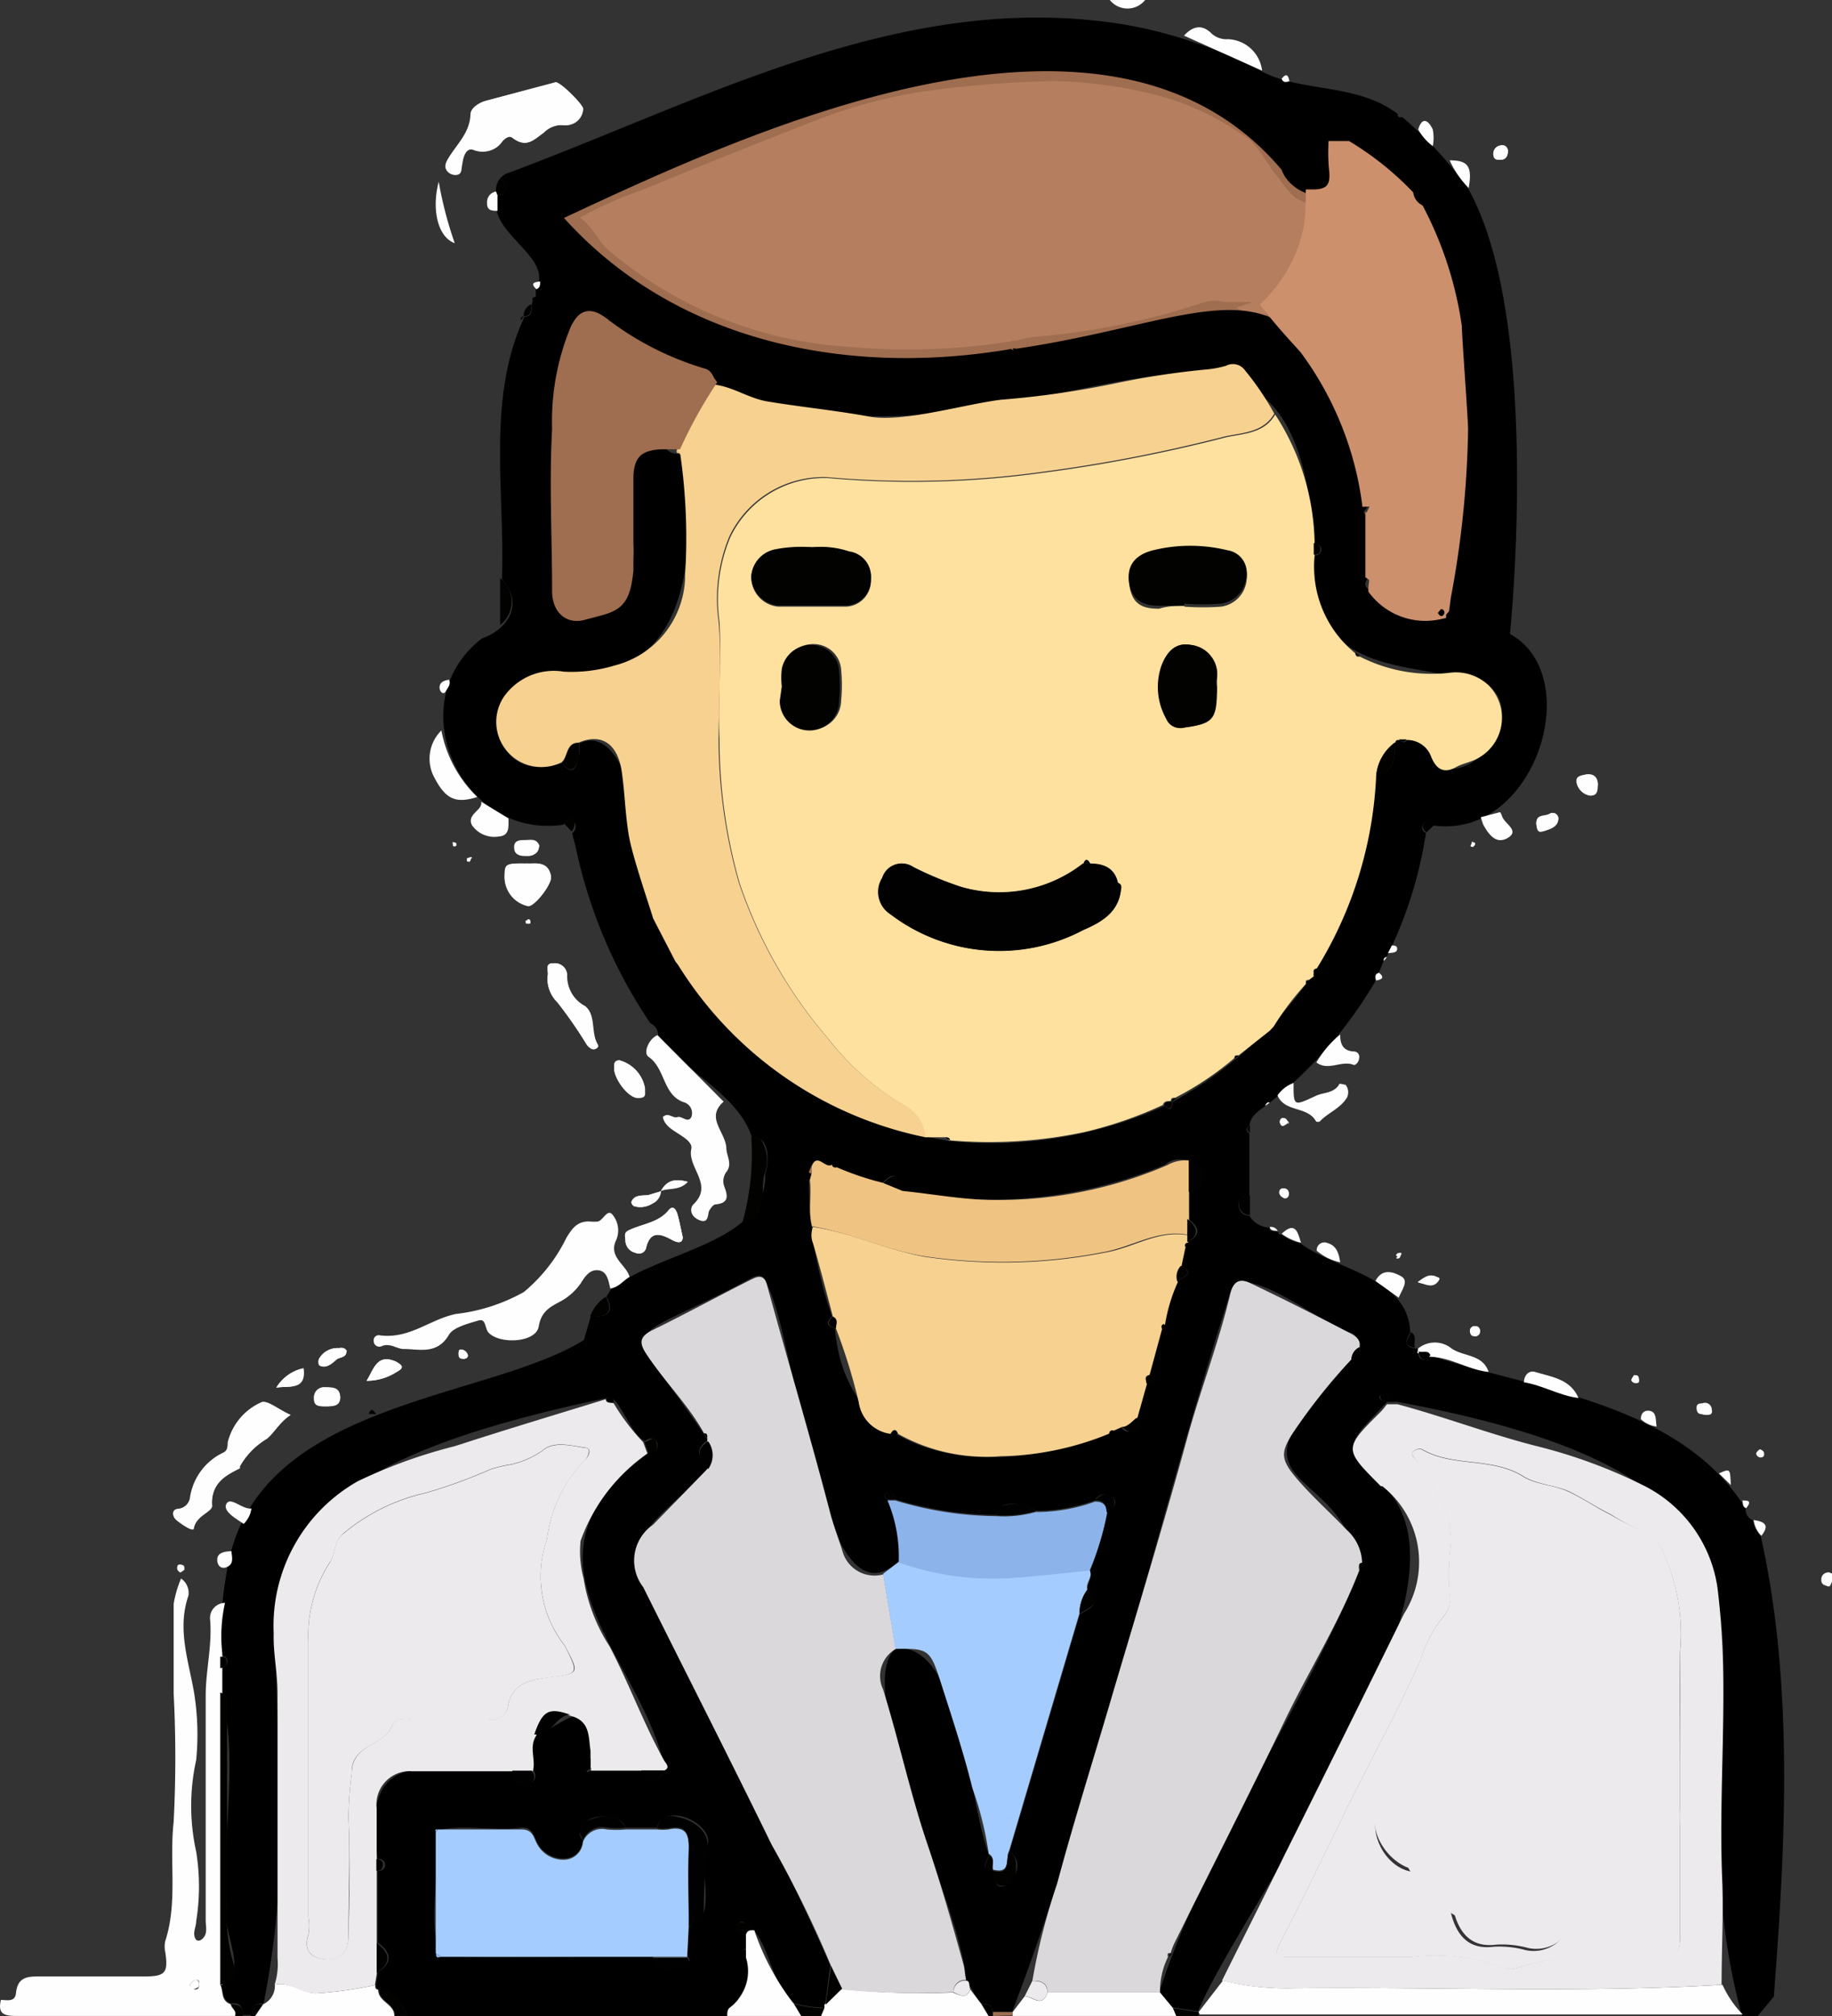 <svg xmlns="http://www.w3.org/2000/svg" viewBox="0 0 61.72 67.9"><rect x="0" y="0" width="61.72" height="67.9" fill="#333333" stroke="none"/><defs><style>.cls-1{fill:#b57e5e;}.cls-1,.cls-13{stroke:#9f6d4f;}.cls-1,.cls-10,.cls-13{stroke-miterlimit:10;stroke-width:0.5px;}.cls-2{fill:#fefeff;}.cls-3{fill:#fefefe;}.cls-4{fill:#020201;}.cls-13,.cls-5{fill:#9f6d4f;}.cls-6{fill:#fee09f;}.cls-7{fill:#dad8db;}.cls-8{fill:#f6d190;}.cls-9{fill:#eceaec;}.cls-10{fill:#cc906d;stroke:#cc906d;}.cls-11{fill:#a4ccfe;}.cls-12{fill:#efc382;}.cls-14{fill:#8cb4eb;}.cls-15{fill:#010101;}</style></defs><g id="&#x5716;&#x5C64;_2" data-name="&#x5716;&#x5C64; 2"><g id="&#x5B57;"><g id="pqctDW"><path class="cls-1" d="M42.52,11.21c-.74-.37-1.18-1-1.87-.79a24.93,24.93,0,0,1-5.73,1.17,3.41,3.41,0,0,0-.69.15.11.11,0,0,0-.12,0,22.3,22.3,0,0,1-5.53.19A14.06,14.06,0,0,1,20.32,8.6c-.45-.39-.58-1-1.29-1.26a12,12,0,0,1,2.45-1.15c1.93-.8,3.87-1.57,5.81-2.33a17.87,17.87,0,0,1,3.6-1,36.3,36.3,0,0,1,4.66-.38A15.47,15.47,0,0,1,39.18,3,9.41,9.41,0,0,1,42,4.33c.58.34.81.94,1.2,1.42s.5.83,1.07.85a9,9,0,0,1-.06,1A8.91,8.91,0,0,1,42.52,11.21Z"></path><path class="cls-2" d="M22.26,40.12l-.43.13c-.21,0-.46,0-.56.23a.18.18,0,0,0,.09.14.75.75,0,0,0,.62-.09.49.49,0,0,0,.29-.42c.24-.15.62,0,.9-.31C22.76,39.69,22.47,39.73,22.26,40.12ZM18.72,2.77c-.77.2-1.53.4-2.29.62-.24.06-.52.25-.53.46,0,.64-.49,1-.77,1.52-.09.14-.13.28,0,.41a.34.34,0,0,0,.23.11c.21,0,.18-.19.21-.34s.07-.62.43-.5a.77.77,0,0,0,.92-.28c.1-.12.27-.23.4-.12.41.34.67.06,1-.18a.88.88,0,0,1,.65-.26.58.58,0,0,0,.68-.55C19.63,3.5,18.88,2.76,18.72,2.77ZM9.79,47.65c-.39-.17-.84-.52-1-.42a2,2,0,0,0-1.12,1.35c0,.13,0,.27-.15.34a2,2,0,0,0-1.12,1.51.44.44,0,0,1-.38.38c-.25,0-.23.26-.07.39s.54.39.56.28c.07-.44.64-.56.62-.77,0-.74.41-1,.93-1.26a.07.07,0,0,0,0-.06A2.67,2.67,0,0,1,9,48.45C9.25,48.24,9.42,47.89,9.79,47.65Zm8.66-14.79a1.1,1.1,0,0,0,.34.89,14.57,14.57,0,0,1,1,1.44c.05.08.14.18.26.14s.11-.12.1-.14c-.26-.41-.05-1-.44-1.31a1.13,1.13,0,0,1-.6-1.05.41.41,0,0,0-.45-.39C18.32,32.43,18.5,32.73,18.45,32.86Zm-.67-3.78c-.77,0-.77,0-.78.51a1,1,0,0,0,.8.93c.23,0,.82-.77.76-1C18.46,29,18.06,29.1,17.78,29.08ZM23,41.66c-.07-.32-.11-.55-.18-.78s-.18-.27-.29-.13c-.34.42-.87.46-1.32.67-.21.09-.15.2-.14.35a.43.43,0,0,0,.34.42.25.25,0,0,0,.36-.18c.14-.56.47-.47.84-.27C22.79,41.84,23,41.91,23,41.66Zm-2.13-5.95c-.19,0-.18.14-.18.27,0,.37.48,1,.8,1s.23-.15.24-.31A1.19,1.19,0,0,0,20.87,35.71ZM12.35,46.5a1.86,1.86,0,0,0,1-.29c.26-.15.14-.25,0-.35C12.69,45.56,12.59,46.13,12.35,46.5ZM11,47.36c.23,0,.48,0,.46-.33s-.28-.31-.51-.31a.34.34,0,0,0-.37.37C10.56,47.38,10.78,47.36,11,47.36Zm-1.67-.63c.4-.07,1,.11.9-.65A1.41,1.41,0,0,0,9.31,46.73Zm2.36-1.22c-.06-.14-.18-.12-.28-.11a.71.71,0,0,0-.66.35.26.26,0,0,0,0,.23c.29.16.42-.16.63-.23S11.66,45.68,11.67,45.51Zm6.49-17c-.07-.27-.29-.19-.47-.2s-.38,0-.37.26.24.26.43.26S18.13,28.74,18.16,28.49ZM15.62,45.76c.11,0,.17-.07.13-.16a.27.27,0,0,0-.18-.15c-.11,0-.13.08-.12.17S15.53,45.76,15.62,45.76Zm-9.41,7.1c0-.07,0-.15-.09-.16s-.15,0-.15.13a.2.2,0,0,0,.1.12S6.16,52.9,6.21,52.86ZM15.73,29s.08.05.11,0,0-.06.05-.1-.08-.05-.11,0S15.75,28.94,15.73,29Zm2.14,2.11s0-.1-.05-.11-.07,0-.1,0,0,.09,0,.1S17.83,31.1,17.87,31.09Zm-2.5-2.7s-.08-.06-.11-.05,0,.07,0,.11.08.05.1,0S15.36,28.42,15.37,28.39Z"></path><path d="M18.05,10l0-.25c.65-1.12-1.67-1.88-1.31-3.16.49-.07.34-.46.37-.76,6.7-2.49,13.38-6.22,20.79-5a15.69,15.69,0,0,1,4.6,1.57c1.34.72,3.23.39,4.59,1.44,0,.07,0,.13.15.1a13.69,13.69,0,0,1,2.22,2.41h0c2.51,4.45,1.41,15,1.41,15,2.58,1.41.85,6.92-2.57,6.45a.2.2,0,1,0-.26.25,14.09,14.09,0,0,1-1.33,4.19c-.07,0-.13.05-.1.14l-.17.4c-.16,0-.12.16-.1.26a14.71,14.71,0,0,1-3.58,4.11c-.09,0-.12,0-.15.11-.23.17-.48.33-.52.65-.12.09-.12.18,0,.26v2.11c-.5-.09-.47.66,0,.66a.83.83,0,0,0,.67.4c0,.16.17.11.27.14s0,.13.13.09a1.75,1.75,0,0,0,.65.3c1.2.91,3.64,1.13,3.7,3-.15.26-.24.52.25.55,0,.29.14.53.41.23,3.68,1.18,8.44,1.63,10.64,5.15a.39.39,0,0,0,.25.4.92.92,0,0,0,.26.53c1.12,5,.83,10.43.44,15.51l-.55.66h-.52c-3.06-11.28,5-17.62-11.61-20.69l-.05-.11.05.11h-.22c-.06-.62-.74-.08-.13,0-1.18,1.3-1.7,1.43-.21,2.76,3.79,3.31-4.47,13.8-6.16,17.76l-.86-.13-.44-.53c1.61-4.9,4.75-9.4,6.76-14.21-.67-3.85-5-2.35-.31-7.11.49,0,.3-.79,0-.87-.89-.2-3.69-2.56-4.06-1.35-2.58,8-4.39,16.47-7.35,24.22l-.65,0c0-.25-.18-.27-.38-.27-.24-.23-.33-.58-.53-.79-.08-2.39-3.9-9.79-2.37-11.17,2.21-.26,2.48,5.26,3.15,6.95-.06.21-.33.47.14.53h0c0,1.29,1.37-.1.55-.64l2.37-8c.58-.31.61-.4.26-.79-.06-.23.2-.42.08-.66a9.66,9.66,0,0,0,.57-2c.68-.3-.05-.92-.41-.38a5.77,5.77,0,0,1-2,.35c-.35-.25-1.28-.42-1.31.14a12,12,0,0,1-3.42-.53c0-.36-.57-.21-.26,0a4.85,4.85,0,0,1,.38,2.09c-2.67,2.49-3.44-7.65-4.45-9.35-.09-.36-.33-.28-.49-.2-4.74,2.56-4.4,1.08-1.48,5.47-.48.31-.29.62,0,.93-.88,1.22-3.22,2.26-2.16,4,2.06,4.27,4.38,8.42,6.28,12.76-.07.47-.11,1-.2,1.42a4.31,4.31,0,0,1-1-.14c-.87-.67-.87-2.42-1.76-2.75-.36,0-.12.42.14.39v.52c-.23,0-.23.28,0,.27.27.85-.28,1.32-.63,2H13.71a1.23,1.23,0,0,0-.94-.91h0l-.1-.16,0,0,.06-.41c.54-.35.42-.7,0-1V63a.2.2,0,1,0,0-.39c-.64-4,1.79-2.91,4.58-3-.17.65,1,.59.66,0,.07-.39-.14-.81.11-1.19,1.09-.42,1.61-1.39,1.84.53-.23,0-.24.27,0,.27v.26c-.28,0-.19.35,0,.11l1.7,0c.31.52.48.52.79,0-.82-3.89-5.48-7.06-.54-10.68.48,0,.29-.7-.14-.38-.53-.23-.89-1.64-1.29-1.45-16.35,3.43-9.1,8-11.56,20.39-.3,0-.44.08-.41.39H8.18c0-.3-.11-.43-.4-.39-.32-.12-.24-.44-.36-.66,1.05-.3,0-1.78.23-2.59-.2-2.34.43-5.2-.23-7.28v-.79a.2.2,0,1,0,0-.39,14.76,14.76,0,0,1,.25-3c1-5.59,8.71-5.59,12-7.63l.23-.79c.47,0,.85-.06.53-.67l.15-.24c1.59-1.31,5.27-1.53,5.2-3.9.14-.4.16-1.28-.45-1.24-.47-1.44-2.25-2.17-3.16-3.43a.43.43,0,0,0-.26-.4,16.75,16.75,0,0,1-2.53-6s-.1-.35-.1-.4c.34-.28-.19-.79-.29-.29-3.46.53-5.56-4.12-2.75-6.27.8-.28,1.46-1.1.67-2,.11-2.93-.53-6.08.76-8.83h0C18.09,10.64,17.78,10.18,18.05,10ZM44.1,33a13.43,13.43,0,0,0,2.26-6.84C47,26,47,25.51,47,25c.07-.26.28.17.4-.09a.86.86,0,0,1,.82.6c1,1.36,3.4-1.3,1.9-2.46-2.69-.85-6-.14-5.85-4.35a.2.2,0,1,0,0-.39c-.81-13-12,1.53-24-7.39-1.36-.69-1.29,2.77-1.39,3.56.2,1.16-.79,6.46.79,6.18,1-.28,1.32-.21,1.44-1.43a1,1,0,0,0,0-1.32c.06-1.12-.48-3.17,1.29-3,0,.32.26.37.53.38.62,3.1.36,7.8-3.93,7.35-2.85-.44-2.95,4-.06,3.06.46.67.64-.28.57-.66,2.06-1,2.51,5.9,2.51,5.9a13.43,13.43,0,0,0,10,7.49,14.21,14.21,0,0,0,7.22-1.19c.22.22.24.05.26-.13h0A13.64,13.64,0,0,0,44.1,33ZM27.25,39.47c-.27.08-.21.27,0,.27a14.07,14.07,0,0,0,.78,4.6c-.21.19-.18.32.1.39.4,4.91,6,5.09,9.63,3.33.26.37,1,.06.5-.31l.33-1.17c.3.05.43-.25.08-.27.3-1.06.56-2.12,1-3.16.45-.28.46-.3.12-.52a2.71,2.71,0,0,1,.23-.81h0c.46-.24.39-.5,0-.78v-.92c1.13-.27,0-1.55-.78-.89a15.23,15.23,0,0,1-8.85.87c-.15-.59-.27-.64-.66-.27A7.6,7.6,0,0,1,28,39.22C27.68,39.34,27.49,38.72,27.25,39.47ZM22.13,61.55H21.08c-.31-.76-2-.3-1.44.44-.14.89-1.28.7-1.57,0-.11-.23-.15-.46-.51-.44-.89.13-2.19-.15-2.87.13.18,1.27-.35,3.28.2,4.2,2.37.06,4.74,0,7.11,0,0,.59,1.56.48,1.16,0l.05-1c1-.17.29-1.93.61-2.68S22.38,60.62,22.13,61.55ZM48.6,20.13c1-2.49,0-6.21.37-9.1,0-.28,0-.58-.42-.63-.2-1.18-.2-3.15-1.13-3.78a10,10,0,0,0-2-1.6c-.42-.73-.43.39-.38.7.15,1.36-1.54.92-1.86,0C37.42-1.11,25.67,4.21,19,7.34c3.8,4.22,9.61,5.35,15.08,4.41,0,.05.09.05.12,0,7.29-1.06,9.83-4.08,11.85,5.36-.2.18-.07.23.1.27l0,2c-.19.22-.25.41.1.53a2.11,2.11,0,0,0,2.12.77c.11.25.36,0,.11-.13Z"></path><path class="cls-3" d="M7.42,66.84c.12.22,0,.54.36.66,0,.13.21.22.14.39-2.46,0-4.92,0-7.38,0-.45,0-.61-.1-.51-.54.2,0,.48.09.51-.24.06-.57.44-.55.86-.55q1.74,0,3.48,0c.69,0,.79-.13.69-.81a.86.86,0,0,1,0-.39c.42-1.3.13-2.65.28-4a41.87,41.87,0,0,0,0-4.34c0-1,0-2,0-3a3.69,3.69,0,0,1,.25-.86.59.59,0,0,1,.25.57c-.39,1.13,0,2.18.19,3.28a8.92,8.92,0,0,1,.07,2.26,7.15,7.15,0,0,0,0,3.09,7.34,7.34,0,0,1,0,2.34c0,.21-.15.42,0,.63a.15.15,0,0,0,.16,0c.25-.17.16-.43.16-.66,0-2.52,0-5,0-7.56,0-.86.22-1.69.15-2.55a.51.51,0,0,1,.5-.58,5.16,5.16,0,0,0-.09,1.71V66.84ZM6.53,67c.09,0,.17,0,.18-.14s0-.19-.12-.18a.3.3,0,0,0-.18.15C6.37,66.87,6.42,66.94,6.53,67Z"></path><path class="cls-3" d="M40.38,67.76l.82-1.06a9,9,0,0,0,2.19.26c4.88-.06,9.76.17,14.64-.12a3.57,3.57,0,0,0,.68,1H40.42Z"></path><path class="cls-3" d="M32.69,67l.38.5.24.4H27.66l.11-.26a.25.25,0,0,0,0-.12l.55-.54a26.53,26.53,0,0,0,3.78.12C32.34,67.19,32.56,67.34,32.69,67Z"></path><path class="cls-3" d="M39.08,67.1l.44.53.11.26H34.1a.08.08,0,0,0,0-.11l.42-.55c.26,0,.59.41.77-.13Z"></path><path class="cls-3" d="M8.86,67.5a.68.68,0,0,0,.4-.66c.5-.13.89.27,1.38.29a12.89,12.89,0,0,0,2-.28l0,0c0,.09,0,.14.1.16h0c0,.42.58.48.54.91H8.58Z"></path><path class="cls-3" d="M24.5,67.89c0-.11,0-.22.1-.29a1.53,1.53,0,0,0,.53-1.68v-.79c0-.16.15-.16.28-.13a8.45,8.45,0,0,0,1.34,2.49l.24.4Z"></path><path class="cls-4" d="M13.31,67.89c0-.43-.55-.49-.54-.91a1.23,1.23,0,0,1,.94.91Z"></path><path class="cls-3" d="M38.58,0a.76.76,0,0,1-1.19,0Z"></path><path class="cls-4" d="M27,67.89l-.24-.4a4.31,4.31,0,0,0,1,.14l-.11.26Z"></path><path class="cls-4" d="M39.63,67.89l-.11-.26.86.13,0,.13Z"></path><path class="cls-4" d="M7.92,67.89c.07-.17-.09-.26-.14-.39.29,0,.43.09.4.39Z"></path><path class="cls-4" d="M8.86,67.5l-.28.39H8.45C8.42,67.58,8.56,67.46,8.86,67.5Z"></path><path class="cls-4" d="M33.31,67.89l-.24-.4c.2,0,.37,0,.38.27v.13Z"></path><path class="cls-5" d="M33.45,67.89v-.13l.65,0a.08.08,0,0,1,0,.11Z"></path><path class="cls-3" d="M21.21,43c-.22.13-.37.36-.65.39-.06-.25-.1-.57-.39-.61s-.45.19-.6.43a2,2,0,0,1-.62.58c-.36.2-.71.33-.8.88s-1.31.61-1.69.21c-.13-.14-.08-.49-.34-.41s-.86.22-1,.49c-.4.67-1,.47-1.52.47-.23,0-.45-.21-.73-.1a.19.19,0,0,1-.28-.17.17.17,0,0,1,.21-.19c1,.13,1.68-.54,2.56-.72a6.11,6.11,0,0,0,2.29-.74,5.51,5.51,0,0,0,1.43-1.82c.22-.37.41-.59.84-.55a1.62,1.62,0,0,0,.19,0c.2,0,.34-.45.52-.24a.83.83,0,0,1,.13.86C20.48,42.33,21.1,42.59,21.21,43Z"></path><path class="cls-3" d="M22.15,34.86l2.23,2.24c-.62.54.05,1,.09,1.55,0,.28.22.54,0,.82a.52.52,0,0,0-.06.51c.12.32.13.54-.3.58-.08,0-.17.13-.22.22s0,.45-.33.31-.32-.42-.19-.54c.68-.66-.22-1.23-.08-1.86.05-.21-.25-.39-.45-.52s-.45-.27-.51-.55c.18-.18.33.05.49,0s.35.22.47,0a.38.38,0,0,0-.22-.49c-.75-.23-.64-1.14-1.22-1.54C21.67,35.48,21.83,35,22.15,34.86Z"></path><path class="cls-3" d="M18.72,2.77c.16,0,.91.73.88.89a.58.58,0,0,1-.68.55.88.88,0,0,0-.65.26c-.29.24-.55.52-1,.18-.13-.11-.3,0-.4.12a.77.77,0,0,1-.92.28c-.36-.12-.39.25-.43.5s0,.33-.21.34a.34.34,0,0,1-.23-.11c-.12-.13-.08-.27,0-.41.28-.49.75-.88.77-1.52,0-.21.29-.4.53-.46C17.19,3.17,18,3,18.72,2.77Z"></path><path class="cls-3" d="M9.79,47.65c-.37.24-.54.59-.82.8a2.67,2.67,0,0,0-.89.94.07.07,0,0,1,0,.06c-.52.26-1,.52-.93,1.26,0,.21-.55.33-.62.77,0,.11-.39-.15-.56-.28s-.18-.34.07-.39a.44.44,0,0,0,.38-.38,2,2,0,0,1,1.12-1.51c.15-.07.13-.21.15-.34a2,2,0,0,1,1.12-1.35C9,47.13,9.4,47.48,9.79,47.65Z"></path><path class="cls-3" d="M18.45,32.86c.05-.13-.13-.43.19-.42a.41.41,0,0,1,.45.39,1.13,1.13,0,0,0,.6,1.05c.39.28.18.9.44,1.31,0,0-.05.12-.1.14s-.21-.06-.26-.14a14.57,14.57,0,0,0-1-1.44A1.1,1.1,0,0,1,18.45,32.86Z"></path><path class="cls-3" d="M17.78,29.08c.28,0,.68-.08.78.4.06.27-.53,1-.76,1a1,1,0,0,1-.8-.93C17,29.08,17,29.07,17.78,29.08Z"></path><path class="cls-3" d="M14.87,24.6a4.19,4.19,0,0,0,1.21,2.24c-.73.23-1.07.08-1.46-.68A1.33,1.33,0,0,1,14.87,24.6Z"></path><path class="cls-3" d="M23,41.66c0,.25-.21.18-.39.08-.37-.2-.7-.29-.84.27a.25.25,0,0,1-.36.18.43.43,0,0,1-.34-.42c0-.15-.07-.26.14-.35.45-.21,1-.25,1.32-.67.11-.14.25,0,.29.13S22.93,41.34,23,41.66Z"></path><path class="cls-4" d="M25.31,38.29c.13,0,.27,0,.35.12a1.3,1.3,0,0,1,.1,1.12c-.17.58.19,1.42-.75,1.65A8.56,8.56,0,0,0,25.31,38.29Z"></path><path class="cls-3" d="M16.21,27l.92.56c0,.26.05.58-.32.61a.92.92,0,0,1-.91-.38C15.71,27.41,16.28,27.29,16.21,27Z"></path><path class="cls-3" d="M20.88,35.71a1.19,1.19,0,0,1,.85.93c0,.16,0,.31-.24.31s-.82-.6-.8-1C20.69,35.85,20.68,35.7,20.88,35.71Z"></path><path class="cls-3" d="M15.32,8.19c-.56-.2-.79-1.11-.54-2.07A13.16,13.16,0,0,0,15.32,8.19Z"></path><path class="cls-3" d="M12.35,46.5c.24-.37.34-.94,1-.64.19.1.31.2,0,.35A1.86,1.86,0,0,1,12.35,46.5Z"></path><path class="cls-3" d="M11,47.36c-.2,0-.42,0-.42-.27a.34.34,0,0,1,.37-.37c.23,0,.48.05.51.31S11.21,47.36,11,47.36Z"></path><path class="cls-4" d="M16.85,21.05v-.79l0-.79A1,1,0,0,1,16.85,21.05Z"></path><path class="cls-3" d="M9.31,46.73a1.41,1.41,0,0,1,.9-.65C10.29,46.84,9.71,46.66,9.31,46.73Z"></path><path class="cls-3" d="M11.67,45.51c0,.17-.16.2-.27.24s-.34.39-.63.23a.26.26,0,0,1,0-.23.71.71,0,0,1,.66-.35C11.49,45.39,11.61,45.37,11.67,45.51Z"></path><path class="cls-3" d="M8.47,50.8a.89.89,0,0,1-.26.52c-.26-.18-.72-.43-.58-.68S8.16,50.84,8.47,50.8Z"></path><path class="cls-3" d="M18.16,28.49c0,.25-.19.32-.41.32s-.42,0-.43-.26.19-.26.37-.26S18.09,28.22,18.16,28.49Z"></path><path class="cls-3" d="M22.26,40.12a.47.47,0,0,1-.28.41.75.75,0,0,1-.62.09.18.18,0,0,1-.09-.14c.1-.27.35-.19.56-.23Z"></path><path class="cls-4" d="M20.41,43.67c.32.61-.06.68-.53.67A1.3,1.3,0,0,1,20.41,43.67Z"></path><path class="cls-3" d="M22.27,40.11c.2-.38.49-.42.9-.31C22.89,40.11,22.51,40,22.27,40.11Z"></path><path class="cls-3" d="M7.8,52.24c0,.17.1.4-.13.52s-.37-.06-.35-.27S7.6,52.24,7.8,52.24Z"></path><path class="cls-4" d="M17.13,5.82c0,.3.12.69-.37.76l-.05-.13A.61.61,0,0,1,17.13,5.82Z"></path><path class="cls-3" d="M16.71,6.45l.05.13,0,.52c-.17,0-.36,0-.35-.26A.36.36,0,0,1,16.71,6.45Z"></path><path class="cls-3" d="M15.62,45.76c-.09,0-.17,0-.17-.14s0-.19.12-.17a.27.27,0,0,1,.18.15C15.79,45.69,15.73,45.76,15.62,45.76Z"></path><path class="cls-3" d="M15.13,22.89c.07.17-.05.27-.12.4s-.22,0-.2-.17S15,22.91,15.13,22.89Z"></path><path class="cls-3" d="M6.21,52.86s-.11.1-.14.09a.2.2,0,0,1-.1-.12c0-.09,0-.17.15-.13S6.17,52.79,6.21,52.86Z"></path><path class="cls-4" d="M17.91,10.24c0,.2,0,.41-.27.41A.43.43,0,0,1,17.91,10.24Z"></path><path class="cls-3" d="M15.73,29s0-.09,0-.1.07,0,.11,0,0,.09-.05.1S15.77,29,15.73,29Z"></path><path class="cls-3" d="M18.2,9.48c0,.09,0,.22-.13.26C17.85,9.53,18,9.5,18.2,9.48Z"></path><path class="cls-3" d="M17.87,31.09s-.08.05-.11,0,0-.06,0-.1.08-.05.1,0S17.86,31.05,17.87,31.09Z"></path><path class="cls-3" d="M15.37,28.39s0,.09,0,.1-.07,0-.1,0,0-.1,0-.11S15.34,28.37,15.37,28.39Z"></path><path class="cls-4" d="M19.65,45.13c.07,0,.18.07.18.11s-.11.13-.21.15Z"></path><path class="cls-4" d="M12.67,47.62h-.25C12.5,47.4,12.58,47.48,12.67,47.62Z"></path><path class="cls-4" d="M18.05,10l-.11.14C17.91,10,18,10,18.05,10Z"></path><path class="cls-4" d="M17.65,10.64l-.1.15C17.52,10.69,17.58,10.67,17.65,10.64Z"></path><path class="cls-2" d="M53.83,26.39c0-.18-.12-.35-.37-.31s-.39.07-.34.29a.55.55,0,0,0,.44.42C53.78,26.81,53.82,26.61,53.83,26.39ZM52.5,27.56a.19.19,0,0,0-.28-.16c-.17.1-.48,0-.46.34s.13.29.31.23S52.49,27.83,52.5,27.56ZM50.8,5.08a.19.19,0,0,0-.25-.18.28.28,0,0,0-.24.27c0,.17.12.22.26.21S50.8,5.27,50.8,5.08Zm-3,38.1c.3.12.48.17.63,0s0-.16,0-.17C48.16,42.88,48,43,47.76,43.18Zm14,10c0-.12,0-.23-.18-.19a.23.23,0,0,0-.18.24.17.17,0,0,0,.2.19C61.69,53.37,61.72,53.26,61.72,53.15Zm-4.37-5.89c-.14,0-.21.07-.19.2s.13.16.24.16.23,0,.19-.19A.23.23,0,0,0,57.35,47.26ZM49.72,45a.16.16,0,0,0,.14-.18.15.15,0,0,0-.16-.16.16.16,0,0,0-.17.21C49.55,44.94,49.62,45,49.72,45Zm-6.3-4.81a.16.16,0,0,0-.18-.14.12.12,0,0,0-.13.17.28.28,0,0,0,.18.14C43.41,40.35,43.42,40.25,43.42,40.16Zm11.63,6.15c0,.06-.1.11-.09.15a.16.16,0,0,0,.13.09c.09,0,.16,0,.12-.15S55.12,46.35,55.05,46.31Zm4.23,2.5c-.05,0-.11.09-.11.13s.07.1.11.11.18,0,.15-.13S59.34,48.85,59.28,48.81Zm-15.86-11c-.06,0-.09-.12-.13-.13s-.14,0-.16.05,0,.16.1.16A.55.55,0,0,0,43.42,37.79Zm3.79,4.41s-.08-.05-.11,0,0,.06-.05.1.08.05.11,0S47.19,42.23,47.21,42.2Zm2.38-13.86-.05.11s.09.05.11,0,0-.06.05-.1Z"></path><path class="cls-6" d="M46.36,26.18a13.49,13.49,0,0,1-2,6.44c-.07,0-.13.05-.1.14a.27.27,0,0,0,0,.12L44.1,33h0c-.07,0-.13,0-.1.13a9.56,9.56,0,0,0-1.09,1.44l-.13.14-1.05.83c-.09,0-.12,0-.14.09a10.46,10.46,0,0,1-2,1.34c-.09,0-.13,0-.15.11h0c-.1,0-.23,0-.26.13a13.64,13.64,0,0,1-2.63.91,15.38,15.38,0,0,1-4.59.28c0-.06,0-.12-.14-.1l-.66,0a1.33,1.33,0,0,0-.58-1A9,9,0,0,1,27.92,35a15.82,15.82,0,0,1-3-5.25,17.6,17.6,0,0,1-.68-4.86c-.06-1.31.07-2.64,0-3.94a5.45,5.45,0,0,1,.36-2.85,3.51,3.51,0,0,1,3.3-2,32,32,0,0,0,7.25-.18,51.19,51.19,0,0,0,6.14-1.19c.57-.13,1.3-.12,1.67-.77a8.15,8.15,0,0,1,1.33,4.36v.39A3.75,3.75,0,0,0,45.66,22c0,.07.05.14.15.11a5.31,5.31,0,0,0,3,.55,1.61,1.61,0,0,1,1.32.4,1.55,1.55,0,0,1-.45,2.53c-.2.09-.41.13-.6.23-.41.24-.67.11-.85-.3a.86.86,0,0,0-.82-.6h-.26c-.08,0-.12,0-.14.08A1.55,1.55,0,0,0,46.36,26.18ZM37.76,30c0-.11,0-.22-.1-.27-.11-.5-.49-.62-.93-.64-.08-.14-.15-.19-.23,0a4.59,4.59,0,0,1-4.12.78,11.59,11.59,0,0,1-1.59-.66.69.69,0,0,0-1.05.36A.89.89,0,0,0,30,30.79a6.05,6.05,0,0,0,6.48.53C37.08,31.07,37.67,30.74,37.76,30ZM27.37,18.43a4.66,4.66,0,0,0-1.26.11,1,1,0,0,0-.8.89,1,1,0,0,0,.9,1c.77,0,1.53,0,2.3,0a.87.87,0,0,0,.83-.9.85.85,0,0,0-.73-.92A3,3,0,0,0,27.37,18.43Zm12.53,2h0a8.55,8.55,0,0,0,1.24,0,1,1,0,0,0,.86-.91.76.76,0,0,0-.64-.89,5.28,5.28,0,0,0-2.5,0c-.59.15-.91.44-.81,1.09s.46.78,1,.78C39.33,20.41,39.61,20.4,39.9,20.4ZM26.34,23.11v.46a1,1,0,1,0,2,0,5.35,5.35,0,0,0,0-1,.93.93,0,0,0-.93-.88,1,1,0,0,0-1,.8A2.31,2.31,0,0,0,26.34,23.11ZM41,23.17c0-.11,0-.22,0-.33a1,1,0,0,0-.85-1.12c-.54-.1-.86.23-1,.75a2.2,2.2,0,0,0,.18,1.74.5.5,0,0,0,.6.29C40.82,24.37,40.94,24.25,41,23.17Z"></path><path class="cls-7" d="M32.12,67.09A26.53,26.53,0,0,1,28.34,67L28,66.21A38.14,38.14,0,0,0,26,62.13c-1.42-2.91-2.89-5.79-4.33-8.68a1.46,1.46,0,0,1,.33-2.1l1.83-1.88a.8.8,0,0,0,0-.93l0-.12c0-.1,0-.12-.11-.15-.52-.94-1.29-1.7-1.89-2.59-.27-.39-.36-.64.16-.89,1.13-.55,2.23-1.16,3.36-1.72.16-.08.4-.16.49.2.7,2.55,1.45,5.08,2.12,7.64.11.44.29.89.42,1.32a1.12,1.12,0,0,0,1.38.79l.42,2.51a1.05,1.05,0,0,0-.43,1.36c.54,1.74.92,3.52,1.5,5.23.45,1.33.83,2.67,1.2,4,.06.19.05.38.1.56A.39.39,0,0,0,32.12,67.09Z"></path><path class="cls-7" d="M39.08,67.1H35.29c0-.33-.23-.41-.51-.39a21.34,21.34,0,0,1,.83-3.26c.52-1.94,1.12-3.86,1.69-5.78.9-3.06,1.84-6.11,2.68-9.18.45-1.66,1.08-3.26,1.47-4.93.11-.44.34-.5.65-.36,1.15.55,2.28,1.12,3.41,1.71.15.08.35.21.29.46a.47.47,0,0,0-.27.41,19.72,19.72,0,0,0-2,2.52c-.44.71-.38.92.45,1.82.45.48.93.92,1.38,1.39a1.55,1.55,0,0,1,.53,1.12c-.14,0-.11.15-.1.26-.67,1.75-1.67,3.33-2.48,5-1.22,2.54-2.51,5.06-3.76,7.58a2.65,2.65,0,0,0-.11.3c-.07,0-.13,0-.09.13A2.65,2.65,0,0,0,39.08,67.1Z"></path><path class="cls-8" d="M42.93,13.93c-.37.65-1.1.64-1.67.77a51.19,51.19,0,0,1-6.14,1.19,32,32,0,0,1-7.25.18,3.51,3.51,0,0,0-3.3,2,5.45,5.45,0,0,0-.36,2.85c.11,1.3,0,2.63,0,3.94a17.6,17.6,0,0,0,.68,4.86,15.82,15.82,0,0,0,3,5.25,9,9,0,0,0,2.71,2.33,1.33,1.33,0,0,1,.58,1,12.82,12.82,0,0,1-8.32-5.78,1.15,1.15,0,0,0-.1-.13L22,30.92c-.06-.24-.7-2.07-.82-2.81s-.13-1.4-.23-2.1c-.13-.94-.66-1.34-1.46-1-.43,0-.35.47-.57.66A1.52,1.52,0,0,1,17,23.43a2.06,2.06,0,0,1,2-.81,5,5,0,0,0,1.71-.21,3.15,3.15,0,0,0,2.37-2.93s0,0,0,0l0-.11a19.67,19.67,0,0,0-.16-4.06l-.09-.14-.08-.23a15.87,15.87,0,0,1,1.11-2c.73,0,1.31.47,2,.58,1.14.19,2.29.3,3.43.51s3.24-.43,4.45-.57a31,31,0,0,0,3.93-.57,26.94,26.94,0,0,1,3-.45,3.5,3.5,0,0,0,.63-.12.5.5,0,0,1,.65.16A9.37,9.37,0,0,1,42.93,13.93Z"></path><path class="cls-9" d="M58,66.84c-4.88.29-9.76.06-14.64.12a9,9,0,0,1-2.19-.26c.71-1.43,1.43-2.85,2.13-4.28q2-4,4-8.07a3.25,3.25,0,0,0-.73-4.3l-.05,0c-1.26-1.26-1.26-1.26,0-2.51.08-.08.14-.17.21-.25l.13,0h.22c1.57.42,3.09,1,4.65,1.4a17.52,17.52,0,0,1,3.61,1.32,4.58,4.58,0,0,1,2.55,3.7c.37,3.17,0,6.36.13,9.55C58.07,64.39,58,65.61,58,66.84ZM56.6,59.67c0-1.34,0-2.68,0-4a6.63,6.63,0,0,0-.56-3.37,1.27,1.27,0,0,0-.69-.73A7.37,7.37,0,0,1,54.27,51c-.47-.23-.9-.52-1.36-.75s-1.13-.25-1.58-.53c-1.06-.67-2.37-.3-3.43-.92a.33.33,0,0,0-.29.08c-.08.1,0,.18.1.27.61.95,1.34,1.86,1.14,3.13a8.65,8.65,0,0,0,0,1.44.89.89,0,0,1-.19.68,4.47,4.47,0,0,0-.79,1.47c-.8,1.83-1.79,3.57-2.66,5.37-.67,1.39-1.36,2.79-2.07,4.17-.25.48-.08.49.31.49,1.36,0,2.72,0,4.08,0a6.68,6.68,0,0,1,3.16.36.64.64,0,0,0,.45,0A9.52,9.52,0,0,1,55.66,66c.64.06.94-.14.94-.77Z"></path><path class="cls-9" d="M12.63,66.85a12.89,12.89,0,0,1-2,.28c-.49,0-.88-.42-1.38-.29a2.27,2.27,0,0,0,.1-.9V57c0-.67-.15-1.33-.13-2a5.59,5.59,0,0,1,2.84-5.12,17.25,17.25,0,0,1,3.27-1.18c1.69-.55,3.39-1.06,5.08-1.58,0,.15.16.11.26.13a7.32,7.32,0,0,0,1,1.32l.14.38a6.09,6.09,0,0,0-2.25,2.94,3.48,3.48,0,0,0,.1,1.26,5.93,5.93,0,0,0,.88,2.3c.66,1.26,1.14,2.59,1.83,3.83.08.13.22.25,0,.35H21.6l-1.7,0a.11.11,0,0,0,0-.11v-.53c-.08-.46,0-1-.62-1.19s-.94-.15-1.22.66c-.25.38,0,.8-.11,1.19l-.66,0c-1.13,0-2.26,0-3.4,0a1.12,1.12,0,0,0-1.2,1.25c0,.59,0,1.18,0,1.77v3.81Zm-.89-5.63a12.31,12.31,0,0,1,.11-1.5c0-1,1.1-.92,1.36-1.61a.34.34,0,0,1,.32-.21.76.76,0,0,1,.26,0c.91.33,1.81-.08,2.72,0a.53.53,0,0,0,.6-.42c.13-.83.8-.91,1.41-1,1-.13,1-.12.54-1a1.7,1.7,0,0,0-.15-.22,3.78,3.78,0,0,1-.48-3.44,4.63,4.63,0,0,1,1.28-2.66c.1-.08.27-.38,0-.41-.49-.07-1.07-.24-1.45.11a3,3,0,0,1-1.25.49,4.43,4.43,0,0,0-.49.13,17.65,17.65,0,0,1-2.17.79,6.54,6.54,0,0,0-2.77,1.36c-.34.29-.27.72-.48,1a4.52,4.52,0,0,0-.71,2.66c0,3.09,0,6.18,0,9.27a1.66,1.66,0,0,1,0,.59c-.2.58.17.82.6.83s.74-.2.75-.77C11.77,63.89,11.81,62.55,11.74,61.22Z"></path><path class="cls-8" d="M37.79,48.06l-.27.12c-.09,0-.13,0-.15.1a10,10,0,0,1-3.66.76,6.07,6.07,0,0,1-3.45-.75c-.08-.2-.16-.14-.24,0a1.25,1.25,0,0,1-1.09-1.07,19.28,19.28,0,0,0-.77-2.49c0-.14.09-.3-.1-.39-.22-.83-.43-1.65-.67-2.47a.75.75,0,0,1,0-.55c1.28.19,2.45.76,3.74,1a17.87,17.87,0,0,0,6.06-.13c1-.16,1.82-.78,2.84-.59v.25h0c-.07,0-.12.06-.09.15l-.14.66a.54.54,0,0,0-.12.52,5.61,5.61,0,0,0-.43,1.43c-.08,0-.13.06-.1.15l-.43,1.58c-.16,0-.11.16-.08.27l-.33,1.17C38.13,47.86,38,48.05,37.79,48.06Z"></path><path class="cls-10" d="M42.78,10.28a5.18,5.18,0,0,0,1.4-2.65,9,9,0,0,0,.06-1c.6,0,.85-.28.79-.88A5.77,5.77,0,0,1,45,5l.38,0a10,10,0,0,1,2,1.6.8.8,0,0,0,.36.5A12.2,12.2,0,0,1,49,11c0,.33.21,3.13.21,3.46a32.8,32.8,0,0,1-.58,5.64l-.05.38-.11.13a2.11,2.11,0,0,1-2.12-.77c0-.19.1-.39-.1-.53l0-2c0-.11,0-.22-.1-.27a11.26,11.26,0,0,0-2.15-5.35C43.58,11.23,43.16,10.77,42.78,10.28Z"></path><path class="cls-11" d="M14.76,61.61c.93,0,1.87,0,2.8,0,.36,0,.4.21.51.44a1,1,0,0,0,.92.58.65.65,0,0,0,.65-.6.69.69,0,0,1,.8-.42,3.43,3.43,0,0,0,.64,0h1.05a1.7,1.7,0,0,0,.39,0c.6-.12.7.17.68.7,0,.87,0,1.73,0,2.59l-.05,1-1.16,0-6.33,0-.78,0-.2-.12V61.7Z"></path><path class="cls-11" d="M30.17,55.53,29.75,53l.53-.4a9.57,9.57,0,0,0,3.72.53c.9-.06,1.81-.17,2.71-.26.12.24-.14.43-.08.66a1.31,1.31,0,0,0-.26.79l-2.37,8c-.14.25.08.81-.55.64h0c-.07-.17.1-.4-.14-.53a11.34,11.34,0,0,0-.55-2.21c-.31-1.25-.72-2.48-1.11-3.7C31.33,55.55,31.24,55.51,30.17,55.53Z"></path><path class="cls-12" d="M40,41.58c-1-.19-1.89.43-2.84.59a17.87,17.87,0,0,1-6.06.13c-1.29-.22-2.46-.79-3.74-1-.15-.52,0-1.06-.08-1.58l.06-.22V39.3c.18-.53.48.1.7-.08,0,.07.06.12.15.09a9.78,9.78,0,0,0,1.58.53l.66.27c1,.1,2,.29,3,.3a14.35,14.35,0,0,0,5.89-1.17,1.26,1.26,0,0,1,.74-.16l0,1.05v.92Z"></path><path class="cls-13" d="M23.86,12.88a15.87,15.87,0,0,0-1.11,2h-.36c-.86,0-1.28.32-1.3,1.18,0,.61,0,1.22,0,1.82v1.32c-.12,1.22-.44,1.15-1.44,1.43-.49.14-.8-.19-.8-.73,0-1.82-.1-3.64,0-5.45a8.06,8.06,0,0,1,.61-3.35c.2-.38.35-.51.78-.21a10.42,10.42,0,0,0,3.46,1.77C23.78,12.69,23.81,12.81,23.86,12.88Z"></path><path class="cls-14" d="M36.71,52.89c-.9.09-1.81.2-2.71.26a9.57,9.57,0,0,1-3.72-.53,4.85,4.85,0,0,0-.38-2.09l.26,0a12,12,0,0,0,3.42.53,3.88,3.88,0,0,0,1.31-.14,5.77,5.77,0,0,0,2-.35c.3,0,.38.14.41.38A9.66,9.66,0,0,1,36.71,52.89Z"></path><path class="cls-4" d="M7.42,66.84V57c.38.11.23.43.23.66q0,3.3,0,6.62a5.29,5.29,0,0,0,.21,1.81C8,66.48,7.84,66.73,7.42,66.84Z"></path><path class="cls-15" d="M23.21,64.86c0-.86-.05-1.72,0-2.59,0-.53-.08-.82-.68-.7a1.7,1.7,0,0,1-.39,0c.12-.56.59-.42.89-.33s.89.42.8,1a20.41,20.41,0,0,0-.12,2.2C23.68,64.66,23.55,64.89,23.21,64.86Z"></path><path class="cls-3" d="M43.58,36.47c0,.8,0,.78.74.44.26-.13.6-.08.79-.38,0-.07.15,0,.22,0a.4.4,0,0,1,.05.43c-.22.37-.64.51-.92.81a.18.18,0,0,1-.12,0c-.28-.53-1.06-.3-1.3-.88A1.12,1.12,0,0,1,43.58,36.47Z"></path><path class="cls-3" d="M39.89,1.2c.29-.32.61-.4.94-.06a.75.75,0,0,0,.54.18,1.2,1.2,0,0,1,1.15,1.06Z"></path><path class="cls-3" d="M47.78,45.41a.89.89,0,0,1,1.12,0c.4.28,1.05.19,1.25.79-.68-.06-1.27-.5-2-.51-.08-.2-.27-.07-.4-.13Z"></path><path class="cls-3" d="M45.15,34.84c0,.33.1.55.46.57a.18.18,0,0,1,.18.22c0,.12-.12.26-.19.23-.41-.16-.85.22-1.25-.08A3.42,3.42,0,0,1,45.15,34.84Z"></path><path class="cls-3" d="M51.34,46.55c0-.22.16-.41.37-.35.55.17,1.19.23,1.47.88C52.53,47,52,46.66,51.34,46.55Z"></path><path class="cls-3" d="M50.54,27.35a.67.67,0,0,1,.06.12c.06.26.61.49.21.74s-.66-.11-.84-.44a2.41,2.41,0,0,1-.08-.25Z"></path><path class="cls-15" d="M21.08,61.55a3.43,3.43,0,0,1-.64,0,.69.69,0,0,0-.8.42c-.11-.23-.26-.51.1-.64S20.72,60.92,21.08,61.55Z"></path><path class="cls-3" d="M46.34,43.14c.22-.45.63-.3.88-.15s0,.47-.1.71Z"></path><path class="cls-4" d="M33.45,63c.63.17.41-.39.55-.64.25.14.24.38.23.62s-.16.52-.45.53S33.44,63.26,33.45,63Z"></path><path class="cls-15" d="M22,65.94l1.16,0c.25.36-.14.37-.27.37C22.56,66.29,22.12,66.5,22,65.94Z"></path><path class="cls-15" d="M18,58.41c.28-.81.49-.92,1.22-.66C18.72,57.74,18.6,58.48,18,58.41Z"></path><path class="cls-4" d="M46.36,26.18A1.55,1.55,0,0,1,47,25C47,25.51,47,26,46.36,26.18Z"></path><path class="cls-4" d="M40.05,40.13l0-1.05a.49.49,0,0,1,.49.56C40.48,39.87,40.42,40.18,40.05,40.13Z"></path><path class="cls-15" d="M34.89,50.89a3.88,3.88,0,0,1-1.31.14c0-.09,0-.23,0-.24A1.26,1.26,0,0,1,34.89,50.89Z"></path><path class="cls-9" d="M34.78,66.71c.28,0,.49.06.51.39-.18.54-.51.11-.77.13Z"></path><path class="cls-3" d="M48.84,5.4c.61,0,.77.19.64.93A3.15,3.15,0,0,1,48.84,5.4Z"></path><path class="cls-4" d="M18.93,25.68c.22-.19.14-.64.57-.66a2.67,2.67,0,0,1,0,.57C19.37,25.94,19.18,26.06,18.93,25.68Z"></path><path class="cls-3" d="M44.36,42.12a.26.26,0,0,1,.36-.26c.32.09.39.37.43.65A1.78,1.78,0,0,1,44.36,42.12Z"></path><path class="cls-4" d="M28,66.21l.37.76-.55.54Z"></path><path class="cls-15" d="M17.26,59.63l.66,0c.19.29,0,.44-.23.49S17.26,59.92,17.26,59.63Z"></path><path class="cls-4" d="M12.69,66.44v-1C13.11,65.74,13.23,66.09,12.69,66.44Z"></path><path class="cls-15" d="M23.86,48.54a.8.8,0,0,1,0,.93C23.57,49.16,23.38,48.85,23.86,48.54Z"></path><path class="cls-3" d="M47.78,4.36c.13-.44.34-.32.49,0a1.47,1.47,0,0,1,0,.56A1.75,1.75,0,0,1,47.78,4.36Z"></path><path class="cls-4" d="M36.37,54.34a1.31,1.31,0,0,1,.26-.79C37,53.94,37,54,36.37,54.34Z"></path><path class="cls-15" d="M21.6,59.62h.79C22.08,60.14,21.91,60.14,21.6,59.62Z"></path><path class="cls-9" d="M32.12,67.09a.39.39,0,0,1,.42-.39c.16,0,.09.2.15.29C32.56,67.34,32.34,67.19,32.12,67.09Z"></path><path class="cls-15" d="M30.42,40.11l-.66-.27C30.15,39.47,30.27,39.52,30.42,40.11Z"></path><path class="cls-15" d="M42.11,40.26v.66a.37.37,0,0,1-.37-.42C41.75,40.26,41.94,40.27,42.11,40.26Z"></path><path class="cls-4" d="M37.28,50.92c0-.24-.11-.43-.41-.38.17-.17.41-.33.59-.16A.32.32,0,0,1,37.28,50.92Z"></path><path class="cls-3" d="M55.28,47.79c0-.21.13-.32.33-.27s.17.33.2.52A.91.91,0,0,1,55.28,47.79Z"></path><path class="cls-3" d="M43.18,41.55c.48-.46.55,0,.65.3A1.75,1.75,0,0,1,43.18,41.55Z"></path><path class="cls-4" d="M40,41.58l0-.53c.35.28.42.54,0,.78Z"></path><path class="cls-4" d="M25.42,65c-.13,0-.24,0-.28.13-.16,0-.31-.07-.32-.25s.09-.14.18-.14S25.4,64.72,25.42,65Z"></path><path class="cls-4" d="M37.79,48.06c.23,0,.34-.2.5-.31a.24.24,0,0,1,.05.42C38.12,48.37,38,48.17,37.79,48.06Z"></path><path class="cls-4" d="M21.85,48.94l-.14-.38c.14,0,.32-.24.4,0S22.07,48.93,21.85,48.94Z"></path><path class="cls-3" d="M59.08,51.19c.35.05.56.16.26.53A.92.92,0,0,1,59.08,51.19Z"></path><path class="cls-4" d="M39.66,43.15a.54.54,0,0,1,.12-.52C40.12,42.85,40.11,42.87,39.66,43.15Z"></path><path class="cls-4" d="M19.26,28,19,27.73c0-.14.1-.28.25-.19S19.39,27.85,19.26,28Z"></path><path class="cls-3" d="M57.91,49.62c.38-.17.38-.17.4.39Z"></path><path class="cls-15" d="M48.32,27.78l-.26.25c-.12-.09-.19-.21-.07-.33S48.23,27.65,48.32,27.78Z"></path><path class="cls-15" d="M46.88,47.21l-.13,0c-.13,0-.27-.05-.25-.22s.08-.12.12-.12C46.81,46.91,46.84,47.06,46.88,47.21Z"></path><path class="cls-4" d="M33.32,62.48c.24.13.07.36.14.53C33,63,33.26,62.69,33.32,62.48Z"></path><path class="cls-4" d="M47.53,44.86c.23.12.08.35.14.53C47.21,45.32,47.46,45.06,47.53,44.86Z"></path><path class="cls-15" d="M27.34,39.52l-.06.22c-.09,0-.23,0-.22-.15s.12-.08.19-.12A.13.13,0,0,0,27.34,39.52Z"></path><path class="cls-4" d="M38.62,46.58c0-.11-.08-.22.08-.27s.25,0,.2.17S38.72,46.57,38.62,46.58Z"></path><path class="cls-4" d="M47.79,45.51c.13.06.32-.07.4.13C48,45.88,47.84,45.81,47.79,45.51Z"></path><path class="cls-4" d="M7.42,56.18v-.39c.1,0,.2,0,.22.16S7.55,56.16,7.42,56.18Z"></path><path class="cls-4" d="M30.16,50.5l-.26,0c-.09-.07-.16-.17,0-.23S30.13,50.33,30.16,50.5Z"></path><path class="cls-4" d="M44.26,18.68v-.39c.13,0,.24.06.22.23S44.36,18.66,44.26,18.68Z"></path><path class="cls-4" d="M12.68,63v-.39c.13,0,.24.06.22.22S12.78,63,12.68,63Z"></path><path class="cls-15" d="M28.06,44.34c.19.09.11.25.1.39C27.88,44.66,27.85,44.53,28.06,44.34Z"></path><path class="cls-3" d="M46.89,31.84c.08,0,.19,0,.18.13s-.2.11-.31.13Z"></path><path class="cls-4" d="M45.53,45.78a.47.47,0,0,1,.27-.41C45.81,45.58,45.82,45.78,45.53,45.78Z"></path><path class="cls-3" d="M46.46,32.76c.21.17.08.23-.1.26C46.34,32.92,46.3,32.8,46.46,32.76Z"></path><path class="cls-15" d="M19.87,59.47a.11.11,0,0,1,0,.11l-.15.1s-.06,0-.06-.08S19.79,59.48,19.87,59.47Z"></path><path class="cls-4" d="M20.68,47.24c-.1,0-.23,0-.26-.13C20.63,46.9,20.66,47.07,20.68,47.24Z"></path><path class="cls-3" d="M58.7,50.53c.17,0,.34,0,.13.26C58.69,50.75,58.73,50.62,58.7,50.53Z"></path><path class="cls-4" d="M45.84,52.89c0-.11,0-.22.1-.26C46.14,52.8,46,52.86,45.84,52.89Z"></path><path class="cls-4" d="M25.13,65.65v.27c-.08,0-.18,0-.18-.14S25.05,65.67,25.13,65.65Z"></path><path class="cls-15" d="M48.44,20.64l.11-.13c.08,0,.16.11.08.2S48.49,20.72,48.44,20.64Z"></path><path class="cls-3" d="M43.18,2.65c.17-.22.23-.09.26.09C43.34,2.76,43.22,2.8,43.18,2.65Z"></path><path class="cls-4" d="M39.23,37.22c0-.15.16-.1.26-.13C39.47,37.27,39.45,37.44,39.23,37.22Z"></path><path class="cls-15" d="M19.87,58.94v.27c-.09,0-.19,0-.18-.14S19.79,59,19.87,58.94Z"></path><path class="cls-3" d="M42.78,41.32a.26.26,0,0,1,.27.14C43,41.43,42.8,41.48,42.78,41.32Z"></path><path class="cls-4" d="M30,48.29c.08-.14.16-.2.24,0Z"></path><path class="cls-15" d="M42.11,37.89v.26C42,38.07,42,38,42.11,37.89Z"></path><path class="cls-4" d="M47.13,24.9h.26C47.31,25,47.22,25,47.13,24.9Z"></path><path class="cls-14" d="M14.69,65.78l.2.12C14.8,65.89,14.68,66,14.69,65.78Z"></path><path class="cls-14" d="M14.76,61.61l-.07.09C14.64,61.61,14.68,61.6,14.76,61.61Z"></path><path class="cls-15" d="M23.71,48.27c.07,0,.13,0,.11.15Z"></path><path class="cls-4" d="M34.11,11.75a.11.11,0,0,1,.12,0C34.2,11.8,34.16,11.8,34.11,11.75Z"></path><path class="cls-4" d="M44.1,33l.13-.14Z"></path><path class="cls-3" d="M46.73,32.22l-.1.14C46.6,32.27,46.66,32.24,46.73,32.22Z"></path><path class="cls-4" d="M39.4,65.91c0-.09,0-.11.09-.13Z"></path><path class="cls-4" d="M39.92,42c0-.09,0-.13.09-.15Z"></path><path class="cls-4" d="M44,33.15c0-.08,0-.11.1-.13Z"></path><path class="cls-12" d="M22.81,15.25a.13.13,0,0,1,0-.12l.09.14Z"></path><path class="cls-4" d="M42.78,34.73l.13-.14Z"></path><path class="cls-4" d="M41.59,35.65c0-.07,0-.13.14-.09Z"></path><path class="cls-4" d="M39.13,44.73c0-.09,0-.12.1-.15Z"></path><path class="cls-4" d="M39.48,37.1c0-.08.06-.13.15-.11Z"></path><path class="cls-4" d="M12.78,67c-.08,0-.13-.07-.1-.16Z"></path><path class="cls-5" d="M23.08,19.33l0,.11s0,0,0,0Z"></path><path class="cls-4" d="M45.81,22.08c-.1,0-.13,0-.15-.11Z"></path><path class="cls-15" d="M47.1,47.2h0l-.05-.11Z"></path><path class="cls-5" d="M27.34,39.52a.13.13,0,0,1-.09-.05l.08-.17Z"></path><path class="cls-15" d="M28.18,39.31c-.09,0-.13,0-.15-.09Z"></path><path class="cls-4" d="M37.37,48.28c0-.08.06-.13.15-.1Z"></path><path class="cls-3" d="M42.78,37.13l-.15.11C42.66,37.17,42.69,37.1,42.78,37.13Z"></path><path class="cls-4" d="M31.87,38.31c.09,0,.12,0,.14.1Z"></path><path class="cls-4" d="M44.26,32.76c0-.09,0-.12.1-.14Z"></path><path class="cls-2" d="M6.53,67c-.11,0-.16-.08-.12-.17a.3.3,0,0,1,.18-.15c.11,0,.13.09.12.18S6.62,66.94,6.53,67Z"></path><path class="cls-3" d="M53.83,26.39c0,.22,0,.42-.27.4a.55.55,0,0,1-.44-.42c0-.22.19-.27.34-.29S53.8,26.21,53.83,26.39Z"></path><path class="cls-3" d="M52.5,27.56c0,.27-.23.34-.43.41s-.29-.06-.31-.23.29-.24.46-.34A.19.19,0,0,1,52.5,27.56Z"></path><path class="cls-3" d="M50.8,5.08c0,.19-.07.29-.23.3s-.26,0-.26-.21a.28.28,0,0,1,.24-.27A.19.19,0,0,1,50.8,5.08Z"></path><path class="cls-3" d="M47.76,43.18c.25-.17.4-.3.62-.18,0,0,0,.14,0,.17S48.06,43.3,47.76,43.18Z"></path><path class="cls-3" d="M61.72,53.15c0,.11,0,.22-.16.24a.17.17,0,0,1-.2-.19.23.23,0,0,1,.18-.24C61.68,52.92,61.72,53,61.72,53.15Z"></path><path class="cls-3" d="M57.35,47.26a.23.23,0,0,1,.24.17c0,.14-.07.18-.19.19s-.22,0-.24-.16S57.21,47.26,57.35,47.26Z"></path><path class="cls-3" d="M49.72,45c-.1,0-.17,0-.19-.13a.16.16,0,0,1,.17-.21.15.15,0,0,1,.16.16A.16.16,0,0,1,49.72,45Z"></path><path class="cls-3" d="M43.42,40.16c0,.09,0,.19-.13.17a.28.28,0,0,1-.18-.14.12.12,0,0,1,.13-.17A.16.16,0,0,1,43.42,40.16Z"></path><path class="cls-3" d="M55.05,46.31c.07,0,.15,0,.16.09s0,.16-.12.15a.16.16,0,0,1-.13-.09S55,46.37,55.05,46.31Z"></path><path class="cls-3" d="M59.28,48.81c.06,0,.14.07.15.11s-.07.14-.15.13-.11-.07-.11-.11S59.23,48.86,59.28,48.81Z"></path><path class="cls-3" d="M43.42,37.79a.55.55,0,0,1-.19.08c-.09,0-.15-.07-.1-.16s.11-.06.16-.05S43.36,37.74,43.42,37.79Z"></path><path class="cls-3" d="M47.21,42.2s0,.09-.05.1-.07,0-.11,0,0-.09.05-.1S47.17,42.18,47.21,42.2Z"></path><path class="cls-3" d="M49.59,28.34l.11.05s0,.09-.05.1-.07,0-.11,0A.37.37,0,0,0,49.59,28.34Z"></path><path class="cls-15" d="M36.73,29.08c.44,0,.82.14.93.64l.1.27c-.09.75-.68,1.08-1.26,1.33A6.05,6.05,0,0,1,30,30.79a.89.89,0,0,1-.28-1.23.69.69,0,0,1,1.05-.36,11.59,11.59,0,0,0,1.59.66,4.59,4.59,0,0,0,4.12-.78Z"></path><path class="cls-4" d="M27.37,18.43a3,3,0,0,1,1.24.14.85.85,0,0,1,.73.92.87.87,0,0,1-.83.9c-.77,0-1.53,0-2.3,0a1,1,0,0,1-.9-1,1,1,0,0,1,.8-.89A4.66,4.66,0,0,1,27.37,18.43Z"></path><path class="cls-4" d="M39.9,20.4c-.29,0-.57,0-.86,0-.53,0-.91-.19-1-.78s.22-.94.81-1.09a5.28,5.28,0,0,1,2.5,0,.76.76,0,0,1,.64.89,1,1,0,0,1-.86.91,8.55,8.55,0,0,1-1.24,0Z"></path><path class="cls-4" d="M26.34,23.11a2.31,2.31,0,0,1,0-.59,1,1,0,0,1,1-.8.93.93,0,0,1,.93.88,5.35,5.35,0,0,1,0,1,1,1,0,1,1-2,0Z"></path><path class="cls-4" d="M41,23.17c0,1.08-.13,1.2-1.11,1.33a.5.5,0,0,1-.6-.29,2.2,2.2,0,0,1-.18-1.74c.18-.52.5-.85,1-.75A1,1,0,0,1,41,22.84C40.94,23,41,23.06,41,23.17Z"></path><path class="cls-4" d="M36.73,29.08H36.5C36.58,28.89,36.65,28.94,36.73,29.08Z"></path><path class="cls-4" d="M37.76,30l-.1-.27C37.8,29.77,37.79,29.88,37.76,30Z"></path><path class="cls-9" d="M56.6,59.67v5.59c0,.63-.3.83-.94.77a9.52,9.52,0,0,0-4.53.24.64.64,0,0,1-.45,0,6.68,6.68,0,0,0-3.16-.36c-1.36,0-2.72,0-4.08,0-.39,0-.56,0-.31-.49.71-1.38,1.4-2.78,2.07-4.17.87-1.8,1.86-3.54,2.66-5.37a4.47,4.47,0,0,1,.79-1.47.89.89,0,0,0,.19-.68,8.65,8.65,0,0,1,0-1.44c.2-1.27-.53-2.18-1.14-3.13-.06-.09-.18-.17-.1-.27a.33.33,0,0,1,.29-.08c1.06.62,2.37.25,3.43.92.45.28,1.05.27,1.58.53s.89.52,1.36.75a7.37,7.37,0,0,0,1.09.54,1.27,1.27,0,0,1,.69.73,6.63,6.63,0,0,1,.56,3.37C56.58,57,56.6,58.33,56.6,59.67ZM55.7,61c-.06-.4-.1-.86-.19-1.31s-.56-.5-1-.5c-1,0-1.11-.19-1.37-1.11A2,2,0,0,0,51,56.45a4.51,4.51,0,0,0-.83.16c-.35.13-.75.24-.84.67a8.6,8.6,0,0,1-.62,1.5.58.58,0,0,1-.62.44c-1.15,0-1.38.23-1.58,1.37,0,.15-.07.3-.11.44C46.06,62,47,63.29,48,63s.68.21.77.6c0,.18,0,.39.06.58.17.95.61,1.49,1.48,1.38a3.33,3.33,0,0,1,1,.09,1.26,1.26,0,0,0,1.6-1,6.53,6.53,0,0,0,.09-1.24c0-.38.26-.57.56-.4.6.34,1.08-.14,1.63-.12.14,0,.27-.2.3-.4C55.59,62,55.64,61.52,55.7,61Z"></path><path class="cls-9" d="M11.74,61.22c.07,1.33,0,2.67,0,4,0,.57-.34.79-.75.77s-.8-.25-.6-.83a1.66,1.66,0,0,0,0-.59c0-3.09,0-6.18,0-9.27a4.52,4.52,0,0,1,.71-2.66c.21-.32.14-.75.48-1a6.54,6.54,0,0,1,2.77-1.36,17.65,17.65,0,0,0,2.17-.79,4.43,4.43,0,0,1,.49-.13,3,3,0,0,0,1.25-.49c.38-.35,1-.18,1.45-.11.25,0,.08.33,0,.41a4.63,4.63,0,0,0-1.28,2.66,3.78,3.78,0,0,0,.48,3.44,1.7,1.7,0,0,1,.15.22c.44.88.42.87-.54,1-.61.08-1.28.16-1.41,1a.53.53,0,0,1-.6.42c-.91,0-1.81.37-2.72,0a.76.76,0,0,0-.26,0,.34.34,0,0,0-.32.21c-.26.69-1.4.62-1.36,1.61A12.31,12.31,0,0,0,11.74,61.22Z"></path><path class="cls-9" d="M55.7,61c-.06.51-.11,1-.16,1.41,0,.2-.16.4-.3.4-.55,0-1,.46-1.63.12-.3-.17-.54,0-.56.4A6.53,6.53,0,0,1,53,64.58a1.26,1.26,0,0,1-1.6,1,3.33,3.33,0,0,0-1-.09c-.87.11-1.31-.43-1.48-1.38,0-.19,0-.4-.06-.58-.09-.39.08-.89-.77-.6S46.06,62,46.36,61c0-.14.08-.29.11-.44.2-1.14.43-1.36,1.58-1.37a.58.58,0,0,0,.62-.44,8.6,8.6,0,0,0,.62-1.5c.09-.43.49-.54.84-.67a4.51,4.51,0,0,1,.83-.16,2,2,0,0,1,2.19,1.64c.26.92.38,1.12,1.37,1.11.43,0,.88-.06,1,.5S55.64,60.61,55.7,61Zm-5.54-1.9c0,1,0,1-1,1a4.26,4.26,0,0,0-1,.16.79.79,0,0,0-.59.88,1.29,1.29,0,0,0,1.24.93c1.37,0,1.37,0,1.39,1.4,0,.51,0,1,.71,1.1s.93-.25,1.15-.94c.15-.48-.09-1,.15-1.4s.93,0,1.39-.21L53.8,62a.91.91,0,0,0,.81-.94c0-.49-.35-.69-.84-.79a11.84,11.84,0,0,1-1.4-.14c-.6-.22,0-.91-.32-1.31,0-.06,0-.16,0-.24a1,1,0,0,0-1-.92c-.61,0-.81.37-.87.89C50.15,58.72,50.16,58.92,50.16,59.11Z"></path><path class="cls-15" d="M50.16,59.11c0-.19,0-.39,0-.59.06-.52.26-.9.87-.89a1,1,0,0,1,1,.92c0,.08,0,.18,0,.24.31.4-.28,1.09.32,1.31a11.84,11.84,0,0,0,1.4.14c.49.1.85.3.84.79a.91.91,0,0,1-.81.94l-.24.08c-.46.18-1.1-.21-1.39.21s0,.92-.15,1.4c-.22.69-.52,1-1.15.94s-.71-.59-.71-1.1c0-1.37,0-1.37-1.39-1.4a1.29,1.29,0,0,1-1.24-.93.79.79,0,0,1,.59-.88,4.26,4.26,0,0,1,1-.16C50.14,60.09,50.14,60.1,50.16,59.11Z"></path></g><ellipse class="cls-9" cx="51.8" cy="61.19" rx="4.8" ry="4.07"></ellipse></g></g></svg>
